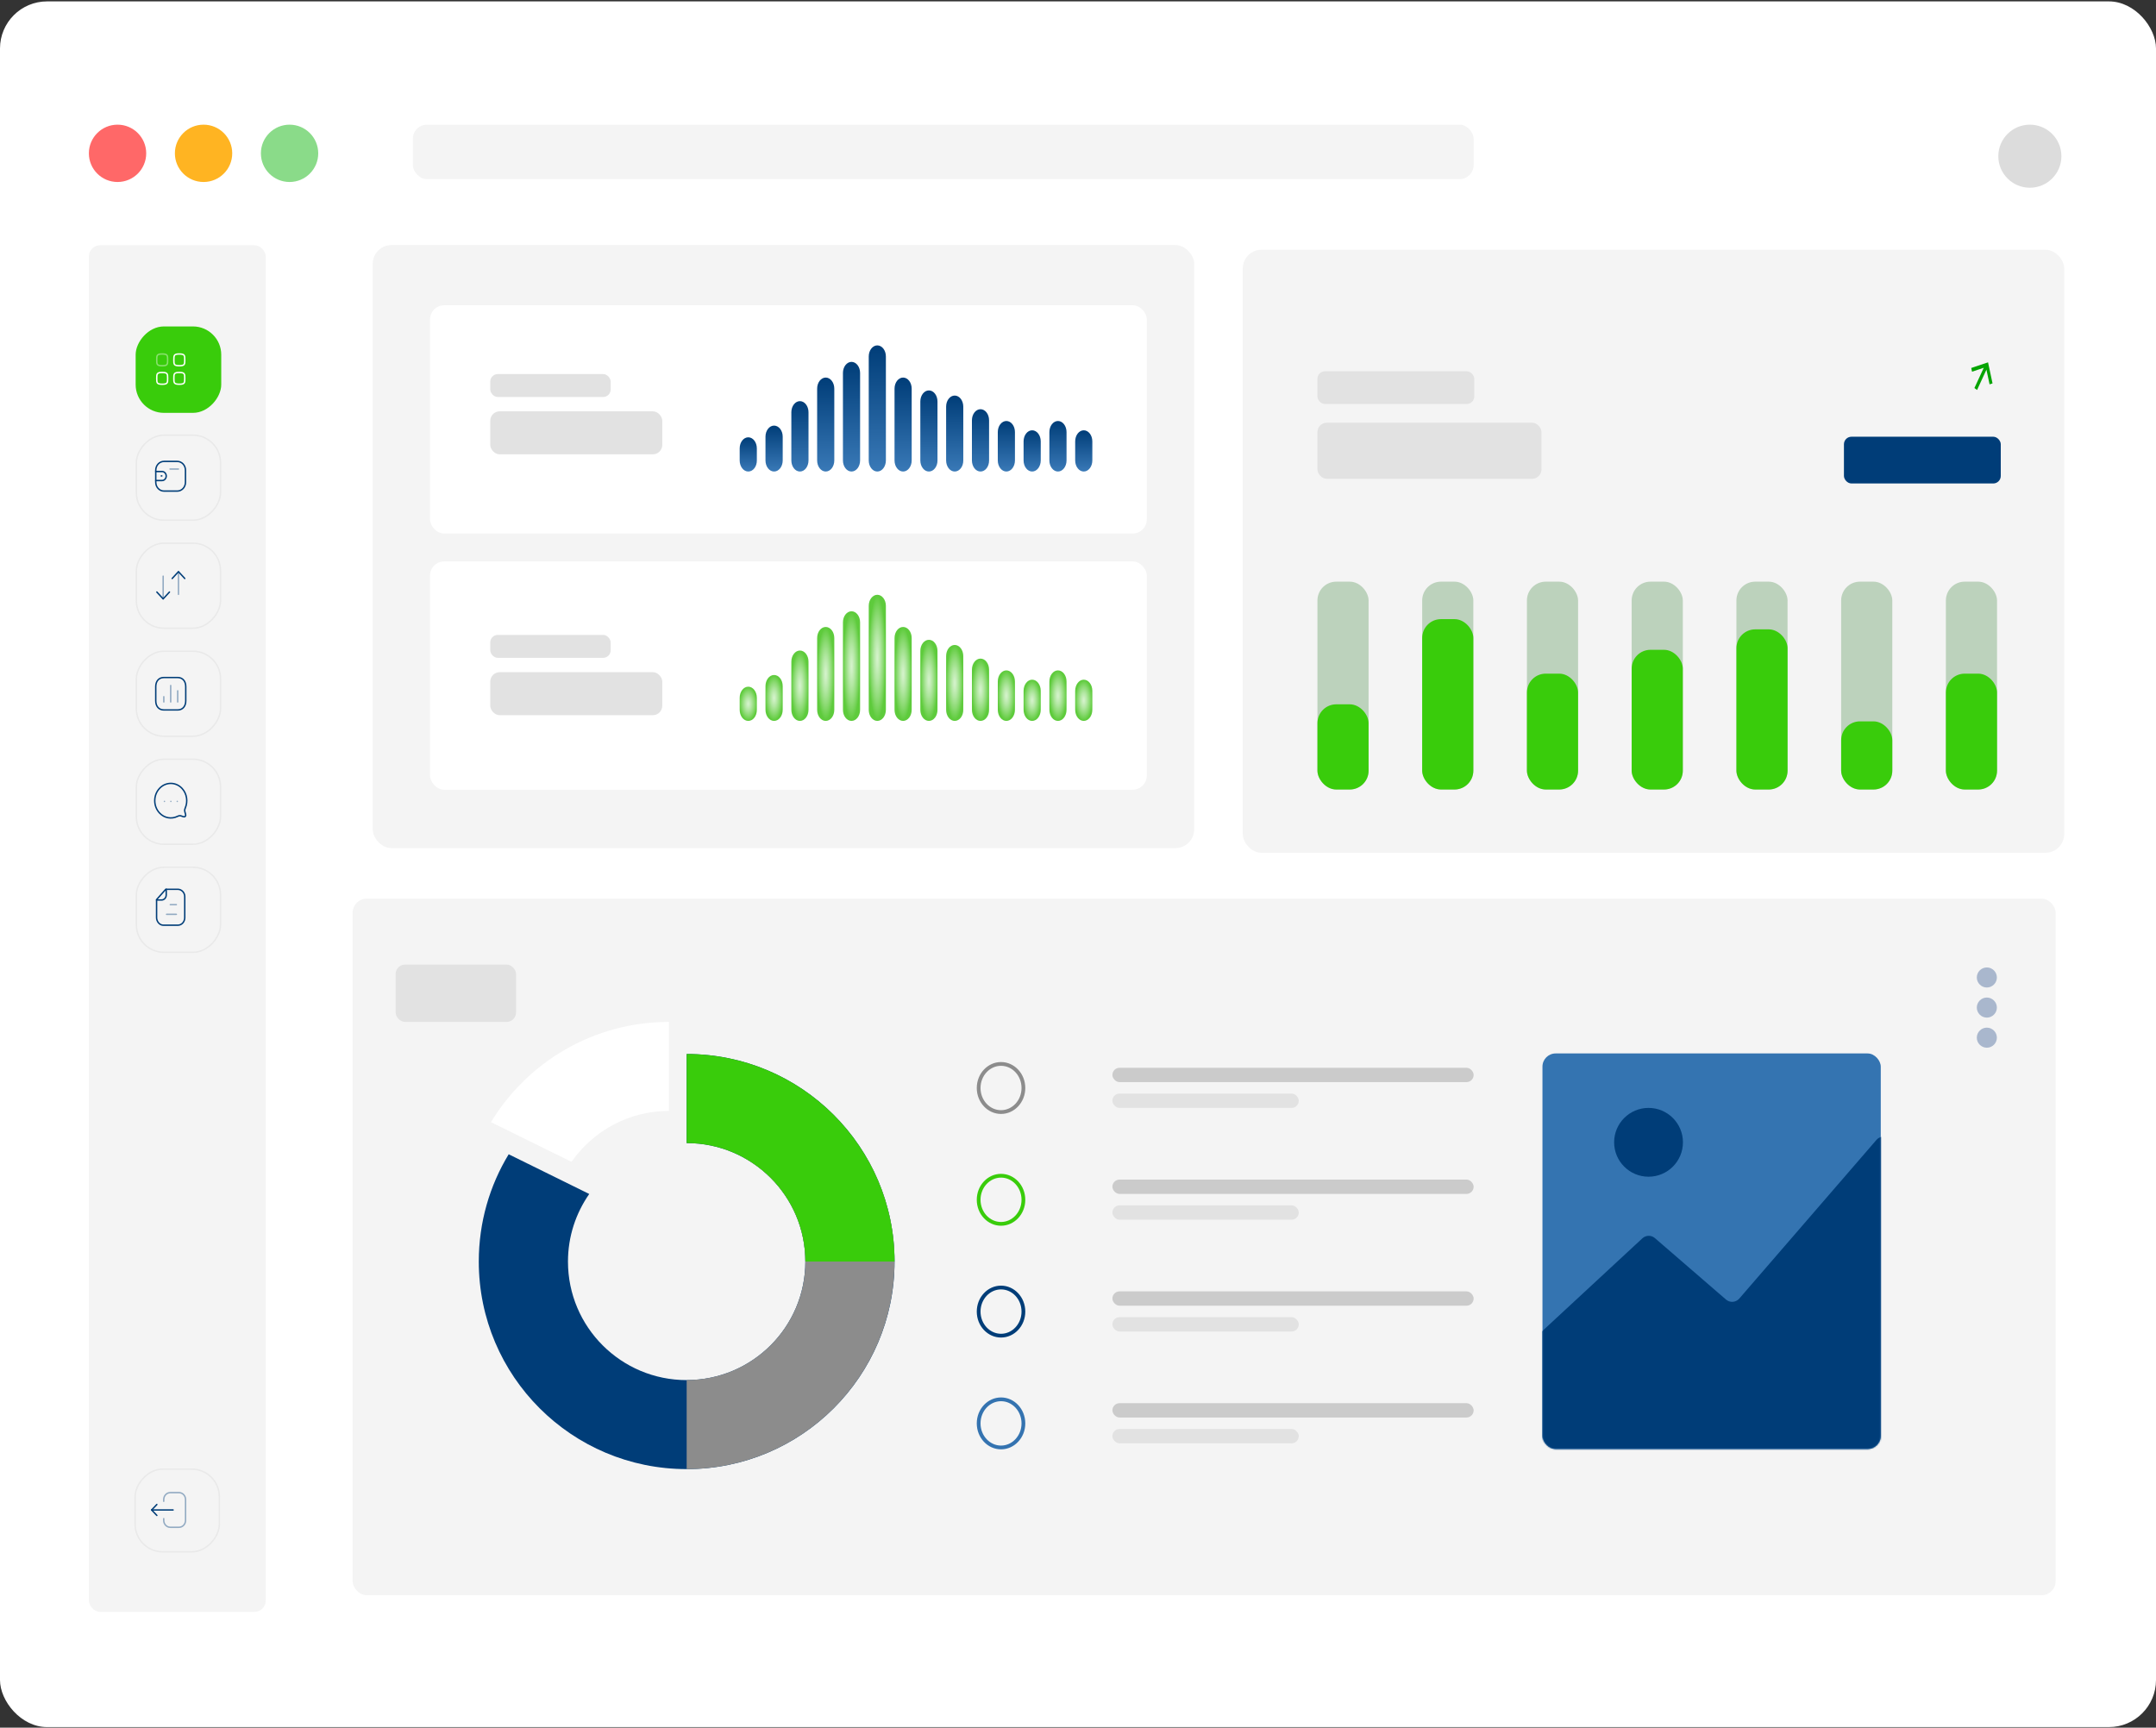 <svg xmlns="http://www.w3.org/2000/svg" width="1521" height="1219" viewBox="0 0 1521 1219" fill="none"><rect x="0" y="0" width="1521" height="1219" fill="#333333" stroke="none"/><rect y="0.985" width="1521" height="1217.61" rx="33.213" fill="white"></rect><rect x="248.775" y="634.063" width="1201.43" height="491.493" rx="9.964" fill="#F4F4F4"></rect><path d="M721.987 767.661C721.987 777.126 714.836 784.643 706.2 784.643C697.564 784.643 690.413 777.126 690.413 767.661C690.413 758.197 697.564 750.68 706.2 750.68C714.836 750.68 721.987 758.197 721.987 767.661Z" stroke="#8C8C8C" stroke-width="2.657"></path><rect x="784.767" y="753.398" width="254.848" height="10.113" rx="5.057" fill="#CBCBCB"></rect><rect x="784.767" y="771.599" width="131.469" height="10.113" rx="5.057" fill="#E2E2E2"></rect><path d="M721.987 846.543C721.987 856.008 714.836 863.525 706.2 863.525C697.564 863.525 690.413 856.008 690.413 846.543C690.413 837.079 697.564 829.562 706.2 829.562C714.836 829.562 721.987 837.079 721.987 846.543Z" stroke="#39CC0B" stroke-width="2.657"></path><rect x="784.767" y="832.276" width="254.848" height="10.113" rx="5.057" fill="#CBCBCB"></rect><rect x="784.767" y="850.48" width="131.469" height="10.113" rx="5.057" fill="#E2E2E2"></rect><path d="M721.987 925.425C721.987 934.889 714.836 942.406 706.2 942.406C697.564 942.406 690.413 934.889 690.413 925.425C690.413 915.961 697.564 908.444 706.2 908.444C714.836 908.444 721.987 915.961 721.987 925.425Z" stroke="#003D78" stroke-width="2.657"></path><rect x="784.767" y="911.158" width="254.848" height="10.113" rx="5.057" fill="#CBCBCB"></rect><rect x="784.767" y="929.362" width="131.469" height="10.113" rx="5.057" fill="#E2E2E2"></rect><path d="M721.987 1004.31C721.987 1013.77 714.836 1021.29 706.2 1021.29C697.564 1021.29 690.413 1013.77 690.413 1004.31C690.413 994.843 697.564 987.327 706.2 987.327C714.836 987.327 721.987 994.843 721.987 1004.31Z" stroke="#3473B0" stroke-width="2.657"></path><rect x="784.767" y="990.043" width="254.848" height="10.113" rx="5.057" fill="#CBCBCB"></rect><rect x="784.767" y="1008.25" width="131.469" height="10.113" rx="5.057" fill="#E2E2E2"></rect><g clip-path="url(#clip0_205_10433)"><path d="M484.422 743.687V806.519C530.649 806.519 568.158 843.946 568.158 890.141C568.158 936.305 530.68 973.763 484.422 973.763C438.164 973.763 400.686 936.336 400.686 890.141C400.686 872.388 406.27 855.967 415.702 842.428H415.671L358.864 814.42C345.462 836.51 337.768 862.412 337.768 890.11C337.768 970.975 403.416 1036.56 484.422 1036.56C565.397 1036.56 631.077 971.006 631.077 890.11C631.045 809.246 565.397 743.687 484.422 743.687Z" fill="#003D78"></path><path d="M346.359 791.769L403.166 819.747H403.197C418.337 798.059 443.436 783.838 471.917 783.838V721.036C418.678 721.036 372.048 749.385 346.359 791.769Z" fill="white"></path><path d="M631.044 890.109C631.044 863.433 623.878 838.43 611.375 816.897H524.815C550.628 831.149 568.157 858.569 568.157 890.109C568.157 936.273 530.679 973.731 484.421 973.731V1036.56C565.396 1036.56 631.044 971.005 631.044 890.109Z" fill="#8C8C8C"></path><path d="M484.421 743.687V806.519C530.648 806.519 568.157 843.946 568.157 890.141H631.075C631.044 809.246 565.396 743.687 484.421 743.687Z" fill="#39CC0B"></path></g><g clip-path="url(#clip1_205_10433)"><path d="M1401.66 696.762C1405.55 696.762 1408.74 693.576 1408.74 689.683C1408.74 685.789 1405.55 682.604 1401.66 682.604C1397.76 682.604 1394.58 685.789 1394.58 689.683C1394.58 693.576 1397.76 696.762 1401.66 696.762ZM1401.66 703.841C1397.76 703.841 1394.58 707.026 1394.58 710.92C1394.58 714.814 1397.76 717.999 1401.66 717.999C1405.55 717.999 1408.74 714.814 1408.74 710.92C1408.74 707.026 1405.55 703.841 1401.66 703.841ZM1401.66 725.078C1397.76 725.078 1394.58 728.264 1394.58 732.157C1394.58 736.051 1397.76 739.236 1401.66 739.236C1405.55 739.236 1408.74 736.051 1408.74 732.157C1408.74 728.264 1405.55 725.078 1401.66 725.078Z" fill="#A9B7CD"></path></g><rect x="279.112" y="680.582" width="84.95" height="40.452" rx="6.643" fill="#E2E2E2"></rect><rect x="1088.16" y="743.282" width="238.668" height="279.12" rx="9.3" fill="#3474B1"></rect><mask id="mask0_205_10433" style="mask-type:alpha" maskUnits="userSpaceOnUse" x="1088" y="743" width="239" height="280"><rect x="1088.16" y="743.282" width="238.668" height="279.12" rx="9.3" fill="#003D78"></rect></mask><g mask="url(#mask0_205_10433)"><path d="M1158.64 873.738L1082.2 944.583C1080.84 945.84 1080.07 947.606 1080.07 949.455V1019.81C1080.07 1023.47 1083.05 1026.45 1086.72 1026.45H1339.4C1343.07 1026.45 1346.05 1023.47 1346.05 1019.81V808.581C1346.05 804.912 1343.07 801.938 1339.4 801.938H1328.86C1326.93 801.938 1325.1 802.777 1323.83 804.237L1227.01 916.247C1224.61 919.022 1220.42 919.327 1217.64 916.928L1167.5 873.584C1164.94 871.371 1161.12 871.437 1158.64 873.738Z" fill="#003D78"></path></g><circle cx="1163" cy="805.983" r="24.271" fill="#003D78"></circle><rect x="262.935" y="172.909" width="579.546" height="425.495" rx="13.285" fill="#F4F4F4"></rect><rect x="757.038" y="408.289" width="35.392" height="146.66" rx="13.285" fill="#FBE1FF"></rect><rect x="757.038" y="473.203" width="35.392" height="81.745" rx="13.285" fill="#D94CE6"></rect><rect x="684.57" y="408.289" width="35.392" height="146.66" rx="13.285" fill="#FBE1FF"></rect><rect x="684.57" y="506.862" width="35.392" height="48.085" rx="13.285" fill="#D94CE6"></rect><rect x="612.104" y="408.289" width="35.392" height="146.66" rx="13.285" fill="#FBE1FF"></rect><rect x="612.104" y="441.948" width="35.392" height="113" rx="13.285" fill="#D94CE6"></rect><rect x="539.63" y="408.289" width="35.392" height="146.66" rx="13.285" fill="#FBE1FF"></rect><rect x="539.63" y="456.376" width="35.392" height="98.575" rx="13.285" fill="#D94CE6"></rect><rect x="467.161" y="408.289" width="35.392" height="146.66" rx="13.285" fill="#FBE1FF"></rect><rect x="467.161" y="473.203" width="35.392" height="81.745" rx="13.285" fill="#D94CE6"></rect><rect x="394.697" y="408.289" width="35.392" height="146.66" rx="13.285" fill="#FBE1FF"></rect><rect x="394.697" y="434.735" width="35.392" height="120.213" rx="13.285" fill="#D94CE6"></rect><rect x="322.223" y="408.289" width="35.392" height="146.66" rx="13.285" fill="#FBE1FF"></rect><rect x="322.223" y="494.843" width="35.392" height="60.107" rx="13.285" fill="#D94CE6"></rect><g clip-path="url(#clip2_205_10433)"><path d="M781.349 273.798L779.26 274.499L777.035 264.141L770.436 278.453L768.557 277.095L775.157 262.783L766.885 265.568L766.321 262.934L778.173 258.958L781.349 273.798Z" fill="#05A402"></path></g><rect x="876.729" y="176.209" width="579.546" height="425.495" rx="13.285" fill="#F4F4F4"></rect><rect x="1372.77" y="410.397" width="36.087" height="146.66" rx="13.285" fill="#BCD2BC"></rect><rect x="1372.77" y="475.308" width="36.087" height="81.745" rx="13.285" fill="#39CC0B"></rect><rect x="1298.88" y="410.397" width="36.087" height="146.66" rx="13.285" fill="#BCD2BC"></rect><rect x="1298.88" y="508.971" width="36.087" height="48.085" rx="13.285" fill="#39CC0B"></rect><rect x="1224.99" y="410.397" width="36.087" height="146.66" rx="13.285" fill="#BCD2BC"></rect><rect x="1224.99" y="444.057" width="36.087" height="113" rx="13.285" fill="#39CC0B"></rect><rect x="1151.09" y="410.397" width="36.087" height="146.66" rx="13.285" fill="#BCD2BC"></rect><rect x="1151.09" y="458.483" width="36.087" height="98.575" rx="13.285" fill="#39CC0B"></rect><rect x="1077.2" y="410.397" width="36.087" height="146.66" rx="13.285" fill="#BCD2BC"></rect><rect x="1077.2" y="475.308" width="36.087" height="81.745" rx="13.285" fill="#39CC0B"></rect><rect x="1003.31" y="410.397" width="36.087" height="146.66" rx="13.285" fill="#BCD2BC"></rect><rect x="1003.31" y="436.844" width="36.087" height="120.213" rx="13.285" fill="#39CC0B"></rect><rect x="929.416" y="410.397" width="36.087" height="146.66" rx="13.285" fill="#BCD2BC"></rect><rect x="929.416" y="496.949" width="36.087" height="60.107" rx="13.285" fill="#39CC0B"></rect><g clip-path="url(#clip3_205_10433)"><path d="M1405.68 270.5L1403.59 271.201L1401.37 260.843L1394.77 275.155L1392.89 273.797L1399.49 259.485L1391.22 262.27L1390.65 259.636L1402.51 255.66L1405.68 270.5Z" fill="#05A402"></path></g><rect x="310.352" y="291.65" width="158.058" height="39.581" rx="6.643" fill="#E2E2E2"></rect><rect x="929.411" y="298.246" width="158.058" height="39.581" rx="6.643" fill="#E2E2E2"></rect><rect x="310.352" y="255.371" width="110.641" height="26.387" rx="5.314" fill="#E2E2E2"></rect><rect x="929.411" y="261.968" width="110.641" height="23.089" rx="5.314" fill="#E2E2E2"></rect><rect x="681.787" y="304.845" width="110.641" height="32.984" rx="5.314" fill="#FFB422"></rect><rect x="1300.85" y="308.142" width="110.641" height="32.984" rx="5.314" fill="#003D78"></rect><rect x="303.387" y="215.384" width="505.652" height="161.062" rx="9.964" fill="white"></rect><rect x="345.861" y="290.223" width="121.356" height="30.339" rx="6.643" fill="#E2E2E2"></rect><rect x="345.861" y="263.926" width="84.95" height="16.181" rx="5.314" fill="#E2E2E2"></rect><g clip-path="url(#clip4_205_10433)"><path d="M527.88 332.695C524.54 332.695 521.83 329.193 521.83 324.878V316.372C521.83 312.057 524.54 308.555 527.88 308.555C531.219 308.555 533.93 312.057 533.93 316.372V324.878C533.978 329.193 531.268 332.695 527.88 332.695Z" fill="url(#paint0_linear_205_10433)"></path><path d="M546.078 332.695C542.739 332.695 540.028 329.192 540.028 324.877V308.116C540.028 303.801 542.739 300.299 546.078 300.299C549.418 300.299 552.177 303.739 552.177 308.116V324.877C552.177 329.192 549.466 332.695 546.078 332.695Z" fill="url(#paint1_linear_205_10433)"></path><path d="M564.325 332.696C560.985 332.696 558.275 329.194 558.275 324.878V290.857C558.275 286.541 560.985 283.039 564.325 283.039C567.665 283.039 570.375 286.541 570.375 290.857V324.878C570.375 329.194 567.665 332.696 564.325 332.696Z" fill="url(#paint2_linear_205_10433)"></path><path d="M582.524 332.694C579.185 332.694 576.474 329.192 576.474 324.876V274.219C576.474 269.904 579.185 266.401 582.524 266.401C585.864 266.401 588.574 269.904 588.574 274.219V324.876C588.574 329.192 585.864 332.694 582.524 332.694Z" fill="url(#paint3_linear_205_10433)"></path><path d="M600.723 332.695C597.383 332.695 594.673 329.193 594.673 324.878V263.151C594.673 258.835 597.383 255.333 600.723 255.333C604.063 255.333 606.773 258.835 606.773 263.151V324.878C606.773 329.193 604.063 332.695 600.723 332.695Z" fill="url(#paint4_linear_205_10433)"></path><path d="M618.922 332.695C615.582 332.695 612.872 329.193 612.872 324.877V251.518C612.872 247.202 615.582 243.7 618.922 243.7C622.261 243.7 624.972 247.202 624.972 251.518V324.815C624.972 329.193 622.261 332.695 618.922 332.695Z" fill="url(#paint5_linear_205_10433)"></path><path d="M637.12 332.694C633.781 332.694 631.07 329.192 631.07 324.876V274.219C631.07 269.904 633.781 266.401 637.12 266.401C640.46 266.401 643.171 269.904 643.171 274.219V324.876C643.171 329.192 640.46 332.694 637.12 332.694Z" fill="url(#paint6_linear_205_10433)"></path><path d="M655.319 332.694C651.979 332.694 649.269 329.192 649.269 324.876V283.287C649.269 278.972 651.979 275.47 655.319 275.47C658.659 275.47 661.369 278.972 661.369 283.287V324.876C661.418 329.192 658.659 332.694 655.319 332.694Z" fill="url(#paint7_linear_205_10433)"></path><path d="M673.518 332.694C670.179 332.694 667.468 329.191 667.468 324.876V286.914C667.468 282.599 670.179 279.097 673.518 279.097C676.858 279.097 679.568 282.599 679.568 286.914V324.876C679.617 329.191 676.906 332.694 673.518 332.694Z" fill="url(#paint8_linear_205_10433)"></path><path d="M691.717 332.695C688.377 332.695 685.667 329.193 685.667 324.878V296.547C685.667 292.232 688.377 288.729 691.717 288.729C695.056 288.729 697.767 292.232 697.767 296.547V324.878C697.815 329.193 695.105 332.695 691.717 332.695Z" fill="url(#paint9_linear_205_10433)"></path><path d="M709.964 332.695C706.625 332.695 703.914 329.193 703.914 324.877V304.864C703.914 300.549 706.625 297.047 709.964 297.047C713.304 297.047 716.014 300.549 716.014 304.864V324.877C716.014 329.193 713.304 332.695 709.964 332.695Z" fill="url(#paint10_linear_205_10433)"></path><path d="M728.162 332.695C724.823 332.695 722.112 329.193 722.112 324.878V311.432C722.112 307.117 724.823 303.614 728.162 303.614C731.502 303.614 734.213 307.117 734.213 311.432V324.878C734.213 329.193 731.502 332.695 728.162 332.695Z" fill="url(#paint11_linear_205_10433)"></path><path d="M764.56 332.695C761.221 332.695 758.51 329.193 758.51 324.878V311.432C758.51 307.117 761.221 303.614 764.56 303.614C767.9 303.614 770.611 307.117 770.611 311.432V324.878C770.611 329.193 767.9 332.695 764.56 332.695Z" fill="url(#paint12_linear_205_10433)"></path><path d="M746.362 332.695C743.022 332.695 740.312 329.193 740.312 324.877V304.864C740.312 300.549 743.022 297.047 746.362 297.047C749.701 297.047 752.412 300.549 752.412 304.864V324.877C752.412 329.193 749.701 332.695 746.362 332.695Z" fill="url(#paint13_linear_205_10433)"></path></g><rect x="303.387" y="396.142" width="505.652" height="161.062" rx="9.964" fill="white"></rect><rect x="345.861" y="474.277" width="121.356" height="30.339" rx="6.643" fill="#E2E2E2"></rect><rect x="345.861" y="447.98" width="84.95" height="16.181" rx="5.314" fill="#E2E2E2"></rect><g clip-path="url(#clip5_205_10433)"><path d="M527.88 508.659C524.54 508.659 521.83 505.157 521.83 500.842V492.336C521.83 488.021 524.54 484.519 527.88 484.519C531.219 484.519 533.93 488.021 533.93 492.336V500.842C533.978 505.157 531.268 508.659 527.88 508.659Z" fill="url(#paint14_radial_205_10433)"></path><path d="M546.078 508.659C542.739 508.659 540.028 505.156 540.028 500.841V484.08C540.028 479.765 542.739 476.263 546.078 476.263C549.418 476.263 552.177 479.702 552.177 484.08V500.841C552.177 505.156 549.466 508.659 546.078 508.659Z" fill="url(#paint15_radial_205_10433)"></path><path d="M564.325 508.66C560.985 508.66 558.275 505.158 558.275 500.842V466.82C558.275 462.505 560.985 459.003 564.325 459.003C567.665 459.003 570.375 462.505 570.375 466.82V500.842C570.375 505.158 567.665 508.66 564.325 508.66Z" fill="url(#paint16_radial_205_10433)"></path><path d="M582.524 508.659C579.185 508.659 576.474 505.157 576.474 500.841V450.184C576.474 445.868 579.185 442.366 582.524 442.366C585.864 442.366 588.574 445.868 588.574 450.184V500.841C588.574 505.157 585.864 508.659 582.524 508.659Z" fill="url(#paint17_radial_205_10433)"></path><path d="M600.723 508.659C597.383 508.659 594.673 505.157 594.673 500.842V439.114C594.673 434.799 597.383 431.297 600.723 431.297C604.063 431.297 606.773 434.799 606.773 439.114V500.842C606.773 505.157 604.063 508.659 600.723 508.659Z" fill="url(#paint18_radial_205_10433)"></path><path d="M618.922 508.659C615.582 508.659 612.872 505.156 612.872 500.841V427.482C612.872 423.166 615.582 419.664 618.922 419.664C622.261 419.664 624.972 423.166 624.972 427.482V500.779C624.972 505.156 622.261 508.659 618.922 508.659Z" fill="url(#paint19_radial_205_10433)"></path><path d="M637.12 508.659C633.781 508.659 631.07 505.157 631.07 500.841V450.184C631.07 445.868 633.781 442.366 637.12 442.366C640.46 442.366 643.171 445.868 643.171 450.184V500.841C643.171 505.157 640.46 508.659 637.12 508.659Z" fill="url(#paint20_radial_205_10433)"></path><path d="M655.319 508.658C651.979 508.658 649.269 505.156 649.269 500.84V459.251C649.269 454.936 651.979 451.434 655.319 451.434C658.659 451.434 661.369 454.936 661.369 459.251V500.84C661.418 505.156 658.659 508.658 655.319 508.658Z" fill="url(#paint21_radial_205_10433)"></path><path d="M673.518 508.659C670.179 508.659 667.468 505.157 667.468 500.842V462.88C667.468 458.565 670.179 455.062 673.518 455.062C676.858 455.062 679.568 458.565 679.568 462.88V500.842C679.617 505.157 676.906 508.659 673.518 508.659Z" fill="url(#paint22_radial_205_10433)"></path><path d="M691.717 508.659C688.377 508.659 685.667 505.157 685.667 500.842V472.511C685.667 468.196 688.377 464.693 691.717 464.693C695.056 464.693 697.767 468.196 697.767 472.511V500.842C697.815 505.157 695.105 508.659 691.717 508.659Z" fill="url(#paint23_radial_205_10433)"></path><path d="M709.964 508.659C706.625 508.659 703.914 505.156 703.914 500.841V480.828C703.914 476.513 706.625 473.011 709.964 473.011C713.304 473.011 716.014 476.513 716.014 480.828V500.841C716.014 505.156 713.304 508.659 709.964 508.659Z" fill="url(#paint24_radial_205_10433)"></path><path d="M728.162 508.658C724.823 508.658 722.112 505.156 722.112 500.841V487.395C722.112 483.079 724.823 479.577 728.162 479.577C731.502 479.577 734.213 483.079 734.213 487.395V500.841C734.213 505.156 731.502 508.658 728.162 508.658Z" fill="url(#paint25_radial_205_10433)"></path><path d="M764.56 508.658C761.221 508.658 758.51 505.156 758.51 500.841V487.395C758.51 483.079 761.221 479.577 764.56 479.577C767.9 479.577 770.611 483.079 770.611 487.395V500.841C770.611 505.156 767.9 508.658 764.56 508.658Z" fill="url(#paint26_radial_205_10433)"></path><path d="M746.362 508.659C743.022 508.659 740.312 505.156 740.312 500.841V480.828C740.312 476.513 743.022 473.011 746.362 473.011C749.701 473.011 752.412 476.513 752.412 480.828V500.841C752.412 505.156 749.701 508.659 746.362 508.659Z" fill="url(#paint27_radial_205_10433)"></path></g><rect x="62.7" y="173.041" width="124.786" height="964.255" rx="7.971" fill="#F4F4F4"></rect><rect x="-0.498" y="0.498" width="59.384" height="58.331" rx="19.43" transform="matrix(-1 0 0 1 154.227 1036.09)" stroke="#E9E9E9" stroke-width="0.996"></rect><path opacity="0.4" d="M115.51 1059.27V1058.03C115.51 1055.34 117.584 1053.16 120.142 1053.16H126.271C128.828 1053.16 130.903 1055.34 130.903 1058.03V1072.74C130.903 1075.43 128.828 1077.61 126.271 1077.61H120.13C117.579 1077.61 115.51 1075.44 115.51 1072.76V1071.51" stroke="#003D78" stroke-width="0.996" stroke-linecap="round" stroke-linejoin="round"></path><path d="M106.969 1065.39H122.107" stroke="#003D78" stroke-width="0.996" stroke-linecap="round" stroke-linejoin="round"></path><path d="M110.651 1061.54L106.97 1065.39L110.651 1069.24" stroke="#003D78" stroke-width="0.996" stroke-linecap="round" stroke-linejoin="round"></path><rect x="-0.498" y="0.498" width="59.384" height="59.981" rx="19.43" transform="matrix(-1 0 0 1 155.082 611.436)" stroke="#E9E9E9" stroke-width="0.996"></rect><path fill-rule="evenodd" clip-rule="evenodd" d="M116.937 627.457H125.44C128.072 627.457 130.341 629.762 130.341 632.606V647.4C130.341 650.405 128.22 652.8 125.44 652.8H115.229C112.597 652.8 110.463 650.246 110.463 647.4V634.743L116.937 627.457Z" stroke="#003D78" stroke-width="0.996" stroke-linecap="round" stroke-linejoin="round"></path><path d="M117.271 627.44V631.457C117.271 633.418 115.802 635.009 113.989 635.013C112.305 635.017 110.584 635.019 110.467 635.01" stroke="#003D78" stroke-width="0.996" stroke-linecap="round" stroke-linejoin="round"></path><path opacity="0.4" d="M117.517 645.127H124.415" stroke="#003D78" stroke-width="0.996" stroke-linecap="round" stroke-linejoin="round"></path><path opacity="0.4" d="M120.126 638.287H124.415" stroke="#003D78" stroke-width="0.996" stroke-linecap="round" stroke-linejoin="round"></path><rect x="-0.498" y="0.498" width="59.384" height="59.981" rx="19.43" transform="matrix(-1 0 0 1 155.082 535.21)" stroke="#E9E9E9" stroke-width="0.996"></rect><path fill-rule="evenodd" clip-rule="evenodd" d="M112.484 573.559C115.934 577.286 121.042 578.092 125.223 576.003C125.84 575.735 126.346 575.518 126.827 575.518C128.166 575.526 129.834 576.93 130.701 575.994C131.568 575.058 130.267 573.255 130.267 571.799C130.267 571.279 130.46 570.742 130.709 570.074C132.643 565.558 131.897 560.037 128.447 556.311C124.043 551.551 116.888 551.551 112.484 556.31C108.072 561.077 108.08 568.8 112.484 573.559Z" stroke="#003D78" stroke-width="0.996" stroke-linecap="round" stroke-linejoin="round"></path><path opacity="0.4" d="M116.022 565.439H116.004" stroke="#003D78" stroke-width="0.996" stroke-linecap="round" stroke-linejoin="round"></path><path opacity="0.4" d="M120.547 565.439H120.529" stroke="#003D78" stroke-width="0.996" stroke-linecap="round" stroke-linejoin="round"></path><path opacity="0.4" d="M125.073 565.439H125.054" stroke="#003D78" stroke-width="0.996" stroke-linecap="round" stroke-linejoin="round"></path><rect x="-0.498" y="0.498" width="59.384" height="59.981" rx="19.43" transform="matrix(-1 0 0 1 155.082 458.99)" stroke="#E9E9E9" stroke-width="0.996"></rect><path opacity="0.4" d="M125.358 487.424V495.267" stroke="#003D78" stroke-width="0.996" stroke-linecap="round" stroke-linejoin="round"></path><path opacity="0.4" d="M120.421 483.67V495.266" stroke="#003D78" stroke-width="0.996" stroke-linecap="round" stroke-linejoin="round"></path><path opacity="0.4" d="M115.564 491.565V495.264" stroke="#003D78" stroke-width="0.996" stroke-linecap="round" stroke-linejoin="round"></path><path fill-rule="evenodd" clip-rule="evenodd" d="M115.504 478.045H125.422C128.879 478.045 131.045 480.688 131.045 484.431V494.526C131.045 498.268 128.889 500.912 125.422 500.912H115.504C112.037 500.912 109.88 498.268 109.88 494.526V484.431C109.88 480.688 112.037 478.045 115.504 478.045Z" stroke="#003D78" stroke-width="0.996" stroke-linecap="round" stroke-linejoin="round"></path><rect x="-0.498" y="0.498" width="59.384" height="59.981" rx="19.43" transform="matrix(-1 0 0 1 155.082 382.767)" stroke="#E9E9E9" stroke-width="0.996"></rect><path opacity="0.4" d="M115.103 422.546V406.539" stroke="#003D78" stroke-width="0.996" stroke-linecap="round" stroke-linejoin="round"></path><path d="M110.663 417.733L115.1 422.549L119.536 417.733" stroke="#003D78" stroke-width="0.996" stroke-linecap="round" stroke-linejoin="round"></path><path opacity="0.4" d="M125.904 403.351V419.357" stroke="#003D78" stroke-width="0.996" stroke-linecap="round" stroke-linejoin="round"></path><path d="M130.342 408.166L125.905 403.351L121.469 408.166" stroke="#003D78" stroke-width="0.996" stroke-linecap="round" stroke-linejoin="round"></path><rect x="-0.498" y="0.498" width="59.384" height="59.981" rx="19.43" transform="matrix(-1 0 0 1 155.082 306.55)" stroke="#E9E9E9" stroke-width="0.996"></rect><path d="M109.88 339.057H114.316C115.944 339.056 117.264 337.631 117.265 335.871C117.265 334.112 115.944 332.687 114.316 332.686H109.88" stroke="#003D78" stroke-width="0.996" stroke-linecap="round" stroke-linejoin="round"></path><path d="M113.811 335.797H114.157" stroke="#003D78" stroke-width="0.996" stroke-linecap="round" stroke-linejoin="round"></path><path fill-rule="evenodd" clip-rule="evenodd" d="M125.103 325.565H115.633C112.457 325.565 109.883 328.347 109.883 331.777V340.273C109.883 343.703 112.457 346.484 115.633 346.484H125.103C128.278 346.484 130.852 343.703 130.852 340.273V331.777C130.852 328.347 128.278 325.565 125.103 325.565Z" stroke="#003D78" stroke-width="0.996" stroke-linecap="round" stroke-linejoin="round"></path><path opacity="0.4" d="M125.881 330.938H119.966" stroke="#003D78" stroke-width="0.996" stroke-linecap="round" stroke-linejoin="round"></path><rect width="60.38" height="60.978" rx="19.928" transform="matrix(-1 0 0 1 156.078 230.326)" fill="#39CC0B"></rect><path fill-rule="evenodd" clip-rule="evenodd" d="M130.342 253.91C130.342 250.797 130.311 249.76 126.501 249.76C122.691 249.76 122.66 250.797 122.66 253.91C122.66 257.022 122.648 258.06 126.501 258.06C130.354 258.06 130.342 257.022 130.342 253.91Z" stroke="white" stroke-width="0.996" stroke-linecap="round" stroke-linejoin="round"></path><path opacity="0.4" fill-rule="evenodd" clip-rule="evenodd" d="M118.269 253.91C118.269 250.797 118.238 249.76 114.427 249.76C110.617 249.76 110.586 250.797 110.586 253.91C110.586 257.022 110.574 258.06 114.427 258.06C118.281 258.06 118.269 257.022 118.269 253.91Z" stroke="white" stroke-width="0.996" stroke-linecap="round" stroke-linejoin="round"></path><path fill-rule="evenodd" clip-rule="evenodd" d="M130.342 266.951C130.342 263.838 130.311 262.801 126.501 262.801C122.691 262.801 122.66 263.838 122.66 266.951C122.66 270.063 122.648 271.101 126.501 271.101C130.354 271.101 130.342 270.063 130.342 266.951Z" stroke="white" stroke-width="0.996" stroke-linecap="round" stroke-linejoin="round"></path><path fill-rule="evenodd" clip-rule="evenodd" d="M118.269 266.951C118.269 263.838 118.238 262.801 114.427 262.801C110.617 262.801 110.586 263.838 110.586 266.951C110.586 270.063 110.574 271.101 114.427 271.101C118.281 271.101 118.269 270.063 118.269 266.951Z" stroke="white" stroke-width="0.996" stroke-linecap="round" stroke-linejoin="round"></path><circle cx="82.925" cy="108.187" r="20.226" fill="#FF6868"></circle><circle cx="143.604" cy="108.187" r="20.226" fill="#FFB422"></circle><circle cx="204.281" cy="108.187" r="20.226" fill="#8ADB89"></circle><circle cx="1432.01" cy="110.21" r="22.249" fill="#DCDCDC"></circle><rect x="291.254" y="87.961" width="748.364" height="38.429" rx="9.964" fill="#F4F4F4"></rect><defs><linearGradient id="paint0_linear_205_10433" x1="527.87" y1="332.705" x2="527.87" y2="308.533" gradientUnits="userSpaceOnUse"><stop stop-color="#3979B7"></stop><stop offset="1" stop-color="#003D78"></stop></linearGradient><linearGradient id="paint1_linear_205_10433" x1="546.092" y1="332.708" x2="546.092" y2="300.269" gradientUnits="userSpaceOnUse"><stop stop-color="#3979B7"></stop><stop offset="1" stop-color="#003D78"></stop></linearGradient><linearGradient id="paint2_linear_205_10433" x1="564.315" y1="332.717" x2="564.315" y2="282.994" gradientUnits="userSpaceOnUse"><stop stop-color="#3979B7"></stop><stop offset="1" stop-color="#003D78"></stop></linearGradient><linearGradient id="paint3_linear_205_10433" x1="582.514" y1="332.722" x2="582.514" y2="266.341" gradientUnits="userSpaceOnUse"><stop stop-color="#3979B7"></stop><stop offset="1" stop-color="#003D78"></stop></linearGradient><linearGradient id="paint4_linear_205_10433" x1="600.713" y1="332.728" x2="600.713" y2="255.262" gradientUnits="userSpaceOnUse"><stop stop-color="#3979B7"></stop><stop offset="1" stop-color="#003D78"></stop></linearGradient><linearGradient id="paint5_linear_205_10433" x1="618.912" y1="332.732" x2="618.912" y2="243.619" gradientUnits="userSpaceOnUse"><stop stop-color="#3979B7"></stop><stop offset="1" stop-color="#003D78"></stop></linearGradient><linearGradient id="paint6_linear_205_10433" x1="637.11" y1="332.722" x2="637.11" y2="266.341" gradientUnits="userSpaceOnUse"><stop stop-color="#3979B7"></stop><stop offset="1" stop-color="#003D78"></stop></linearGradient><linearGradient id="paint7_linear_205_10433" x1="655.309" y1="332.718" x2="655.309" y2="275.418" gradientUnits="userSpaceOnUse"><stop stop-color="#3979B7"></stop><stop offset="1" stop-color="#003D78"></stop></linearGradient><linearGradient id="paint8_linear_205_10433" x1="673.509" y1="332.716" x2="673.509" y2="279.048" gradientUnits="userSpaceOnUse"><stop stop-color="#3979B7"></stop><stop offset="1" stop-color="#003D78"></stop></linearGradient><linearGradient id="paint9_linear_205_10433" x1="691.707" y1="332.714" x2="691.707" y2="288.689" gradientUnits="userSpaceOnUse"><stop stop-color="#3979B7"></stop><stop offset="1" stop-color="#003D78"></stop></linearGradient><linearGradient id="paint10_linear_205_10433" x1="709.954" y1="332.71" x2="709.954" y2="297.014" gradientUnits="userSpaceOnUse"><stop stop-color="#3979B7"></stop><stop offset="1" stop-color="#003D78"></stop></linearGradient><linearGradient id="paint11_linear_205_10433" x1="728.152" y1="332.708" x2="728.152" y2="303.588" gradientUnits="userSpaceOnUse"><stop stop-color="#3979B7"></stop><stop offset="1" stop-color="#003D78"></stop></linearGradient><linearGradient id="paint12_linear_205_10433" x1="764.55" y1="332.708" x2="764.55" y2="303.588" gradientUnits="userSpaceOnUse"><stop stop-color="#3979B7"></stop><stop offset="1" stop-color="#003D78"></stop></linearGradient><linearGradient id="paint13_linear_205_10433" x1="746.351" y1="332.71" x2="746.351" y2="297.014" gradientUnits="userSpaceOnUse"><stop stop-color="#3979B7"></stop><stop offset="1" stop-color="#003D78"></stop></linearGradient><radialGradient id="paint14_radial_205_10433" cx="0" cy="0" r="1" gradientUnits="userSpaceOnUse" gradientTransform="translate(527.88 496.589) scale(6.166 11.853)"><stop stop-color="#D5F3CC"></stop><stop offset="0.135" stop-color="#CBEFC0"></stop><stop offset="0.375" stop-color="#B2E7A2"></stop><stop offset="0.688" stop-color="#8BDA72"></stop><stop offset="1" stop-color="#5ECB3C"></stop></radialGradient><radialGradient id="paint15_radial_205_10433" cx="0" cy="0" r="1" gradientUnits="userSpaceOnUse" gradientTransform="translate(546.103 492.461) scale(6.19 15.906)"><stop stop-color="#D5F3CC"></stop><stop offset="0.135" stop-color="#CBEFC0"></stop><stop offset="0.375" stop-color="#B2E7A2"></stop><stop offset="0.688" stop-color="#8BDA72"></stop><stop offset="1" stop-color="#5ECB3C"></stop></radialGradient><radialGradient id="paint16_radial_205_10433" cx="0" cy="0" r="1" gradientUnits="userSpaceOnUse" gradientTransform="translate(564.325 483.831) scale(6.165 24.381)"><stop stop-color="#D5F3CC"></stop><stop offset="0.135" stop-color="#CBEFC0"></stop><stop offset="0.375" stop-color="#B2E7A2"></stop><stop offset="0.688" stop-color="#8BDA72"></stop><stop offset="1" stop-color="#5ECB3C"></stop></radialGradient><radialGradient id="paint17_radial_205_10433" cx="0" cy="0" r="1" gradientUnits="userSpaceOnUse" gradientTransform="translate(582.524 475.512) scale(6.165 32.549)"><stop stop-color="#D5F3CC"></stop><stop offset="0.135" stop-color="#CBEFC0"></stop><stop offset="0.375" stop-color="#B2E7A2"></stop><stop offset="0.688" stop-color="#8BDA72"></stop><stop offset="1" stop-color="#5ECB3C"></stop></radialGradient><radialGradient id="paint18_radial_205_10433" cx="0" cy="0" r="1" gradientUnits="userSpaceOnUse" gradientTransform="translate(600.723 469.978) scale(6.165 37.984)"><stop stop-color="#D5F3CC"></stop><stop offset="0.135" stop-color="#CBEFC0"></stop><stop offset="0.375" stop-color="#B2E7A2"></stop><stop offset="0.688" stop-color="#8BDA72"></stop><stop offset="1" stop-color="#5ECB3C"></stop></radialGradient><radialGradient id="paint19_radial_205_10433" cx="0" cy="0" r="1" gradientUnits="userSpaceOnUse" gradientTransform="translate(618.922 464.161) scale(6.165 43.696)"><stop stop-color="#D5F3CC"></stop><stop offset="0.135" stop-color="#CBEFC0"></stop><stop offset="0.375" stop-color="#B2E7A2"></stop><stop offset="0.688" stop-color="#8BDA72"></stop><stop offset="1" stop-color="#5ECB3C"></stop></radialGradient><radialGradient id="paint20_radial_205_10433" cx="0" cy="0" r="1" gradientUnits="userSpaceOnUse" gradientTransform="translate(637.12 475.512) scale(6.165 32.549)"><stop stop-color="#D5F3CC"></stop><stop offset="0.135" stop-color="#CBEFC0"></stop><stop offset="0.375" stop-color="#B2E7A2"></stop><stop offset="0.688" stop-color="#8BDA72"></stop><stop offset="1" stop-color="#5ECB3C"></stop></radialGradient><radialGradient id="paint21_radial_205_10433" cx="0" cy="0" r="1" gradientUnits="userSpaceOnUse" gradientTransform="translate(655.319 480.046) scale(6.166 28.097)"><stop stop-color="#D5F3CC"></stop><stop offset="0.135" stop-color="#CBEFC0"></stop><stop offset="0.375" stop-color="#B2E7A2"></stop><stop offset="0.688" stop-color="#8BDA72"></stop><stop offset="1" stop-color="#5ECB3C"></stop></radialGradient><radialGradient id="paint22_radial_205_10433" cx="0" cy="0" r="1" gradientUnits="userSpaceOnUse" gradientTransform="translate(673.519 481.861) scale(6.166 26.316)"><stop stop-color="#D5F3CC"></stop><stop offset="0.135" stop-color="#CBEFC0"></stop><stop offset="0.375" stop-color="#B2E7A2"></stop><stop offset="0.688" stop-color="#8BDA72"></stop><stop offset="1" stop-color="#5ECB3C"></stop></radialGradient><radialGradient id="paint23_radial_205_10433" cx="0" cy="0" r="1" gradientUnits="userSpaceOnUse" gradientTransform="translate(691.717 486.676) scale(6.166 21.587)"><stop stop-color="#D5F3CC"></stop><stop offset="0.135" stop-color="#CBEFC0"></stop><stop offset="0.375" stop-color="#B2E7A2"></stop><stop offset="0.688" stop-color="#8BDA72"></stop><stop offset="1" stop-color="#5ECB3C"></stop></radialGradient><radialGradient id="paint24_radial_205_10433" cx="0" cy="0" r="1" gradientUnits="userSpaceOnUse" gradientTransform="translate(709.964 490.835) scale(6.165 17.503)"><stop stop-color="#D5F3CC"></stop><stop offset="0.135" stop-color="#CBEFC0"></stop><stop offset="0.375" stop-color="#B2E7A2"></stop><stop offset="0.688" stop-color="#8BDA72"></stop><stop offset="1" stop-color="#5ECB3C"></stop></radialGradient><radialGradient id="paint25_radial_205_10433" cx="0" cy="0" r="1" gradientUnits="userSpaceOnUse" gradientTransform="translate(728.162 494.118) scale(6.165 14.279)"><stop stop-color="#D5F3CC"></stop><stop offset="0.135" stop-color="#CBEFC0"></stop><stop offset="0.375" stop-color="#B2E7A2"></stop><stop offset="0.688" stop-color="#8BDA72"></stop><stop offset="1" stop-color="#5ECB3C"></stop></radialGradient><radialGradient id="paint26_radial_205_10433" cx="0" cy="0" r="1" gradientUnits="userSpaceOnUse" gradientTransform="translate(764.56 494.118) scale(6.165 14.279)"><stop stop-color="#D5F3CC"></stop><stop offset="0.135" stop-color="#CBEFC0"></stop><stop offset="0.375" stop-color="#B2E7A2"></stop><stop offset="0.688" stop-color="#8BDA72"></stop><stop offset="1" stop-color="#5ECB3C"></stop></radialGradient><radialGradient id="paint27_radial_205_10433" cx="0" cy="0" r="1" gradientUnits="userSpaceOnUse" gradientTransform="translate(746.362 490.835) scale(6.165 17.503)"><stop stop-color="#D5F3CC"></stop><stop offset="0.135" stop-color="#CBEFC0"></stop><stop offset="0.375" stop-color="#B2E7A2"></stop><stop offset="0.688" stop-color="#8BDA72"></stop><stop offset="1" stop-color="#5ECB3C"></stop></radialGradient><clipPath id="clip0_205_10433"><rect width="293.278" height="315.527" fill="white" transform="translate(337.768 721.036)"></rect></clipPath><clipPath id="clip1_205_10433"><rect width="84.95" height="84.95" fill="white" transform="translate(1359.18 668.446)"></rect></clipPath><clipPath id="clip2_205_10433"><rect width="26.029" height="32.591" rx="13.015" transform="matrix(1 0 0 -1 760.818 284.662)" fill="white"></rect></clipPath><clipPath id="clip3_205_10433"><rect width="26.029" height="32.591" rx="13.015" transform="matrix(1 0 0 -1 1385.15 281.364)" fill="white"></rect></clipPath><clipPath id="clip4_205_10433"><rect width="248.781" height="88.995" fill="white" transform="translate(521.83 243.7)"></rect></clipPath><clipPath id="clip5_205_10433"><rect width="248.781" height="88.995" fill="white" transform="translate(521.83 419.664)"></rect></clipPath></defs></svg>